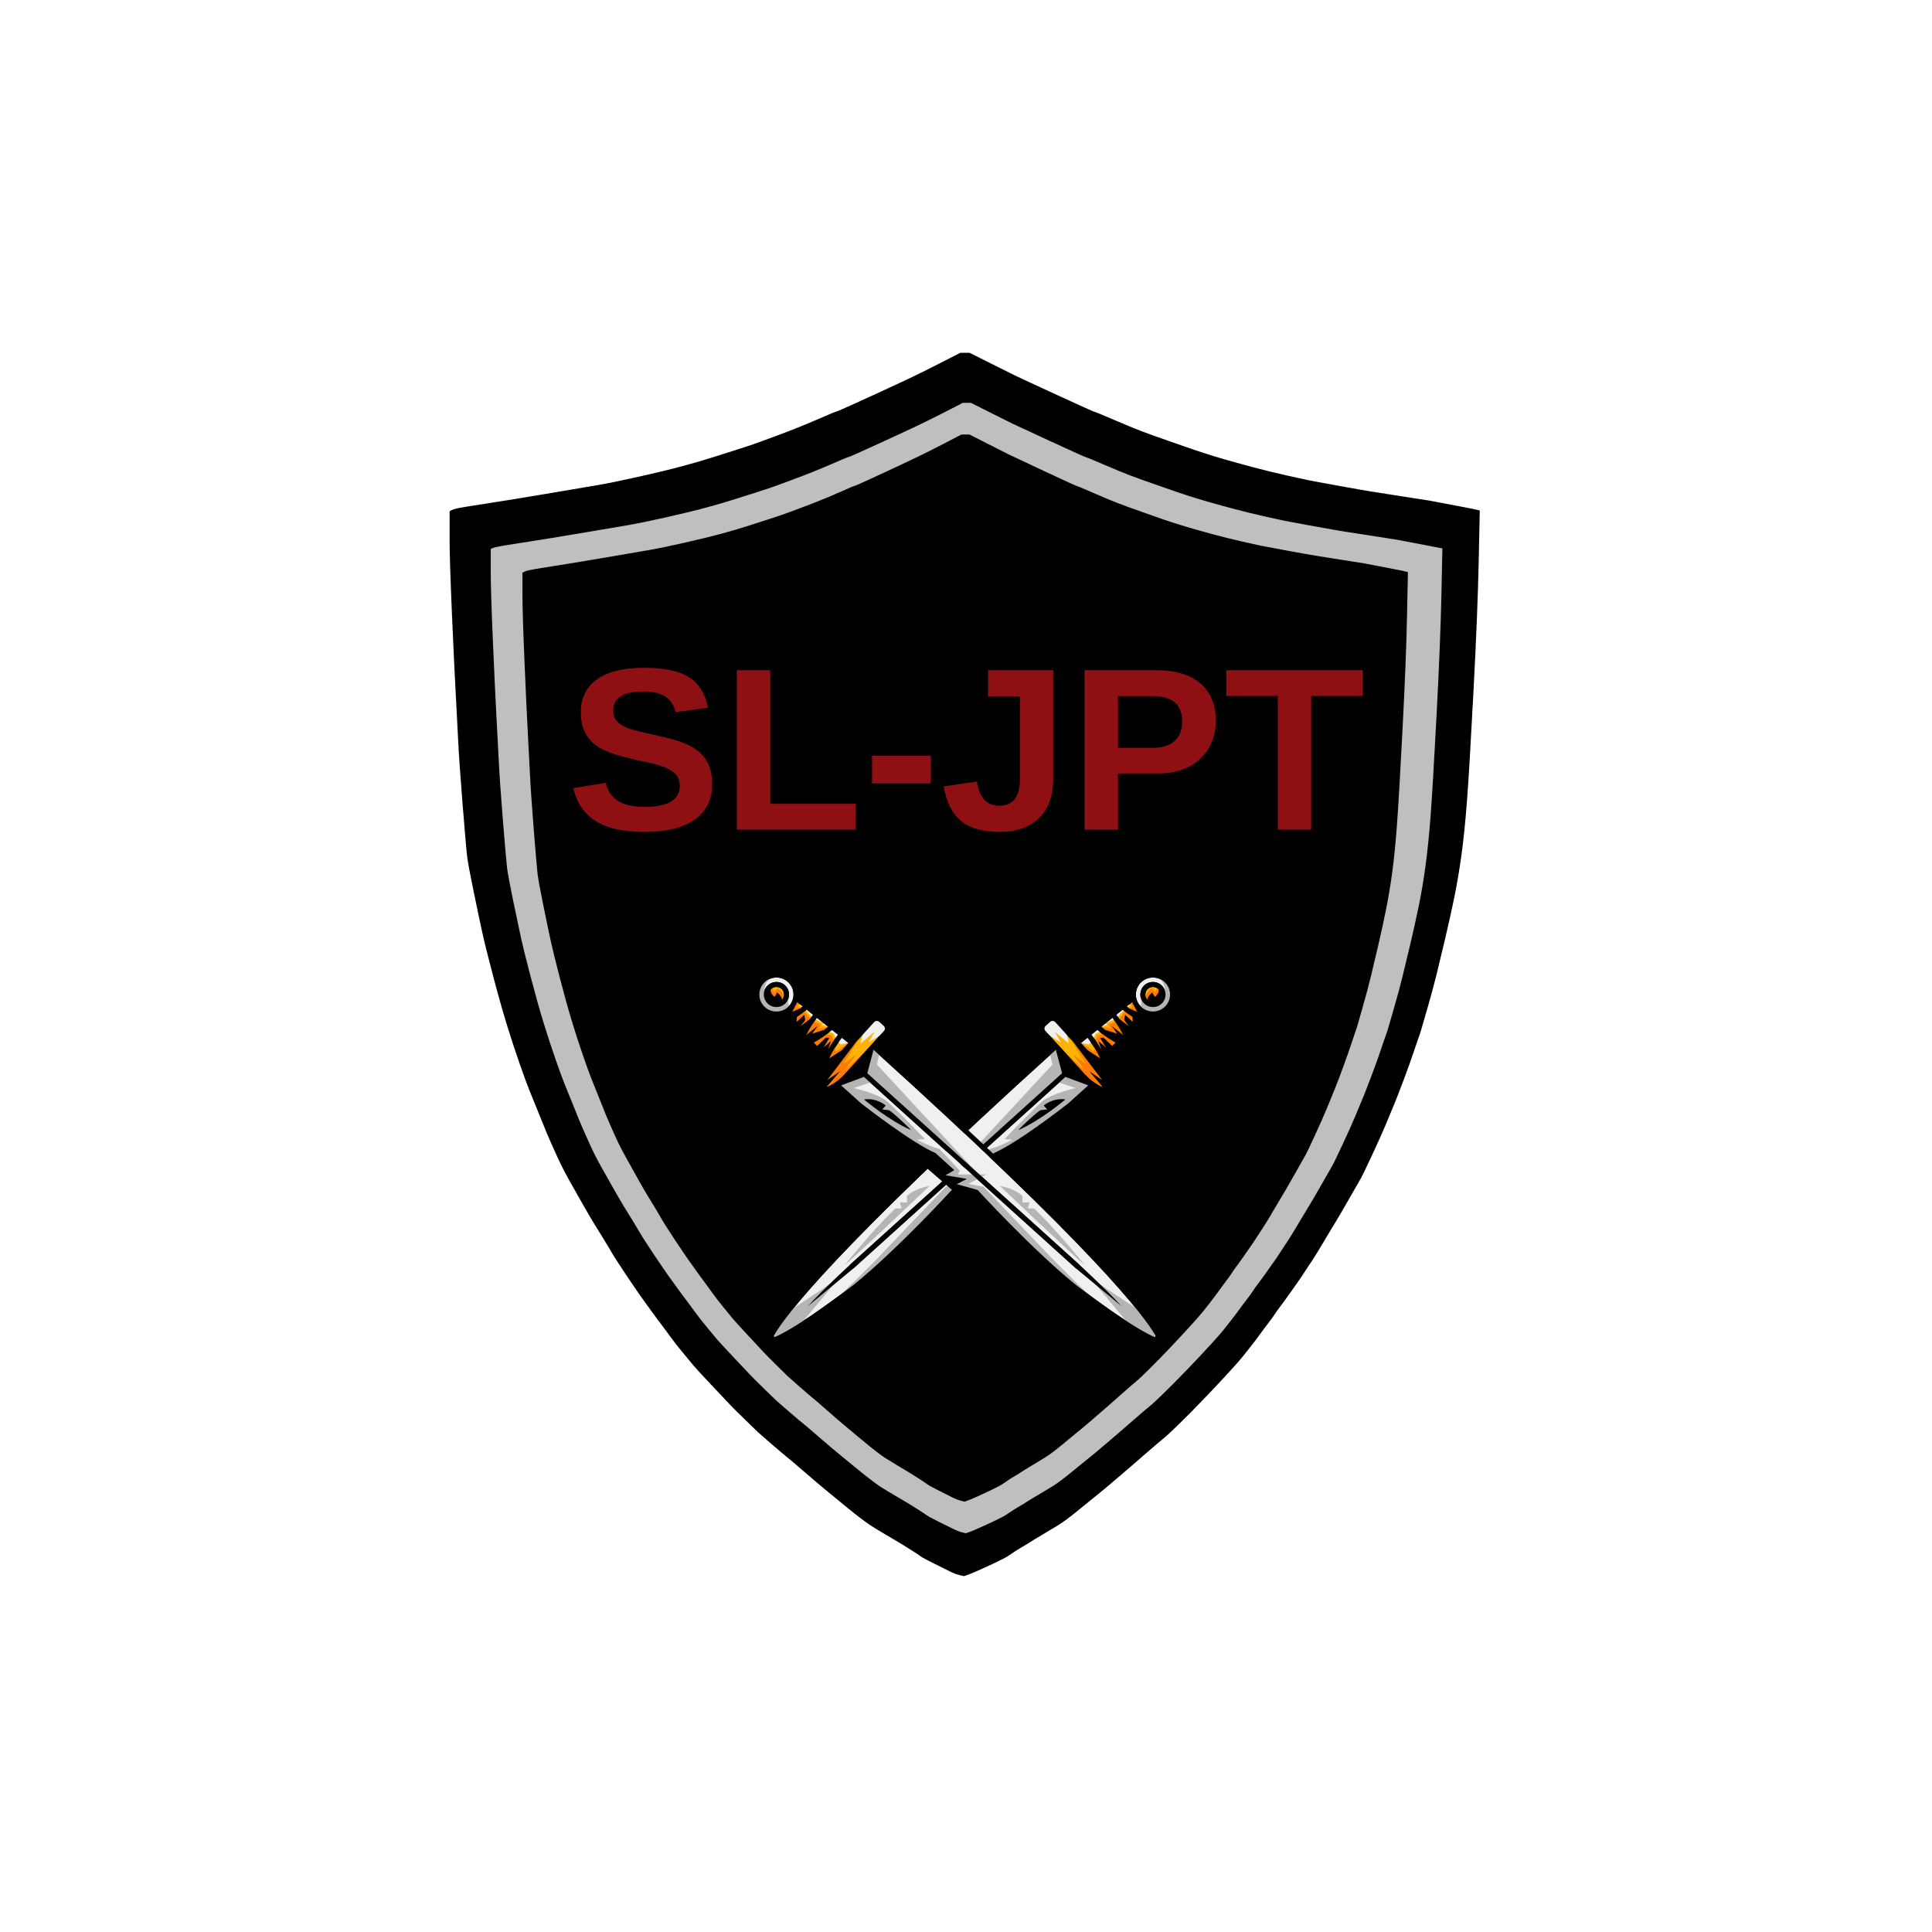 <svg xmlns="http://www.w3.org/2000/svg" xmlns:xlink="http://www.w3.org/1999/xlink" width="500" zoomAndPan="magnify" viewBox="0 0 375 375" height="500" preserveAspectRatio="xMidYMid meet" version="1.2"><defs><clipPath id="9307fdb36d"><path d="M 87.27 68.445 L 287.52 68.445 L 287.52 306.195 L 87.27 306.195 Z M 87.27 68.445 "/></clipPath><clipPath id="61294f3b12"><path d="M 145.141 187.5 L 229.891 187.5 L 229.891 261.75 L 145.141 261.75 Z M 145.141 187.5 "/></clipPath></defs><g id="c18800036e"><rect x="0" width="375" y="0" height="375" style="fill:#ffffff;fill-opacity:1;stroke:none;"/><rect x="0" width="375" y="0" height="375" style="fill:#ffffff;fill-opacity:1;stroke:none;"/><path style="fill-rule:evenodd;fill:#ffff00;fill-opacity:1;stroke-width:2;stroke-linecap:butt;stroke-linejoin:miter;stroke:#000000;stroke-opacity:1;stroke-miterlimit:4;" d="M 790.942 118.81 L 796.511 118.81 L 820.534 130.895 C 836.568 138.942 847.14 144.218 852.279 146.721 C 857.444 149.224 874.957 157.325 904.845 171.079 C 934.733 184.832 950.175 191.776 951.17 191.911 C 952.165 192.046 960.102 195.302 974.978 201.708 C 989.855 208.087 1001.288 212.797 1009.305 215.865 C 1017.322 218.907 1028.89 223.078 1044.062 228.354 C 1059.208 233.629 1068.785 236.967 1072.794 238.339 C 1076.802 239.739 1081.806 241.408 1087.805 243.345 C 1093.831 245.283 1101.552 247.652 1110.994 250.424 C 1120.437 253.196 1132.435 256.534 1147.016 260.436 C 1161.597 264.312 1175.774 267.784 1189.494 270.852 C 1203.214 273.894 1212.092 275.832 1216.1 276.666 C 1220.109 277.5 1232.833 279.869 1254.274 283.745 C 1275.715 287.647 1289.166 289.989 1294.6 290.823 C 1300.034 291.658 1313.324 293.757 1334.496 297.068 C 1355.667 300.405 1366.401 302.074 1366.67 302.074 C 1366.966 302.074 1377.27 304.012 1397.554 307.914 C 1417.865 311.79 1428.087 313.809 1428.249 313.943 L 1428.464 314.159 L 1427.173 376.224 C 1426.312 417.593 1424.16 471.046 1420.743 536.583 C 1417.3 602.121 1414.583 647.931 1412.592 674.038 C 1410.574 700.145 1408.288 722.485 1405.705 741.083 C 1403.149 759.708 1400.136 777.337 1396.72 793.998 C 1393.276 810.658 1389.564 827.453 1385.555 844.383 C 1381.547 861.312 1377.969 876.169 1374.822 888.954 C 1371.674 901.738 1367.962 915.465 1363.684 930.187 C 1359.38 944.91 1356.797 953.792 1355.963 956.833 C 1355.102 959.901 1353.811 963.777 1352.089 968.514 C 1350.368 973.224 1348.377 979.065 1346.09 986.009 C 1343.804 992.953 1340.226 1002.938 1335.356 1015.992 C 1330.487 1029.046 1326.506 1039.462 1323.358 1047.24 C 1320.211 1054.992 1316.337 1064.304 1311.763 1075.124 C 1307.19 1085.971 1301.325 1099.025 1294.17 1114.285 C 1287.014 1129.573 1282.736 1138.455 1281.31 1140.958 C 1279.885 1143.434 1274.666 1152.532 1265.654 1168.223 C 1256.641 1183.914 1251.207 1193.227 1249.351 1196.134 C 1247.495 1199.041 1243.056 1206.415 1236.035 1218.204 C 1229.04 1230.02 1224.467 1237.502 1222.315 1240.705 C 1220.162 1243.908 1216.88 1248.887 1212.442 1255.696 C 1208.003 1262.506 1204.452 1267.781 1201.735 1271.522 C 1199.017 1275.264 1195.87 1279.705 1192.292 1284.845 C 1188.714 1289.986 1185.271 1294.723 1181.989 1299.029 C 1178.707 1303.309 1176.124 1306.942 1174.268 1309.849 C 1172.411 1312.756 1169.694 1316.524 1166.116 1321.1 C 1162.538 1325.675 1159.122 1330.251 1155.813 1334.826 C 1152.531 1339.429 1148.953 1344.139 1145.106 1349.01 C 1141.232 1353.855 1137.95 1358.027 1135.233 1361.499 C 1132.516 1364.971 1126.732 1371.565 1117.854 1381.281 C 1108.977 1390.998 1098.539 1402.114 1086.541 1414.602 C 1074.515 1427.091 1063.943 1437.776 1054.796 1446.685 C 1045.623 1455.567 1039.543 1461.192 1036.557 1463.533 C 1033.544 1465.902 1026.549 1471.877 1015.519 1481.459 C 1004.517 1491.041 997.791 1496.854 995.37 1498.954 C 992.949 1501.026 986.923 1506.167 977.346 1514.349 C 967.769 1522.558 961.473 1527.833 958.46 1530.175 C 955.474 1532.543 952.031 1535.316 948.184 1538.518 C 944.31 1541.721 938.957 1546.082 932.097 1551.626 C 925.21 1557.197 919.991 1561.288 916.44 1563.926 C 912.862 1566.564 909.418 1568.932 906.136 1571.005 C 902.854 1573.077 896.828 1576.711 888.112 1581.825 C 879.396 1586.965 873.666 1590.437 870.949 1592.241 C 868.231 1594.044 865.165 1595.928 861.721 1597.866 C 858.305 1599.804 854.727 1602.038 851.014 1604.541 C 847.275 1607.044 844.558 1608.847 842.863 1609.951 C 841.141 1611.054 837.429 1612.992 831.699 1615.791 C 825.969 1618.563 819.109 1621.739 811.092 1625.373 C 803.102 1628.98 797.506 1631.321 794.386 1632.452 L 789.651 1634.12 L 784.513 1632.855 C 781.069 1632.021 777.357 1630.648 773.348 1628.683 C 769.34 1626.746 762.615 1623.408 753.199 1618.698 C 743.756 1613.988 738.322 1611.054 736.896 1609.951 C 735.444 1608.847 731.812 1606.398 725.947 1602.657 C 720.083 1598.916 715.644 1596.143 712.658 1594.34 C 709.645 1592.537 703.78 1589.065 695.064 1583.924 C 686.321 1578.783 680.322 1575.177 677.039 1573.077 C 673.757 1571.005 670.314 1568.636 666.736 1565.999 C 663.158 1563.361 659.096 1560.239 654.523 1556.632 C 649.949 1553.026 643.869 1548.1 636.283 1541.856 C 628.697 1535.612 622.133 1530.175 616.537 1525.599 C 610.968 1521.024 602.817 1514.08 592.083 1504.767 C 581.376 1495.482 574.516 1489.641 571.503 1487.272 C 568.49 1484.931 561.926 1479.359 551.757 1470.612 C 541.615 1461.892 535.966 1456.939 534.809 1455.836 C 533.679 1454.732 528.595 1449.807 519.583 1441.06 C 510.57 1432.312 504.275 1426.068 500.724 1422.3 C 497.146 1418.559 489.264 1410.242 477.104 1397.323 C 464.972 1384.404 457.681 1376.491 455.233 1373.584 C 452.812 1370.65 449.234 1366.344 444.499 1360.665 C 439.791 1354.959 436.079 1350.383 433.362 1346.911 C 430.645 1343.439 427.928 1339.832 425.211 1336.091 C 422.494 1332.35 419.642 1328.447 416.629 1324.437 C 413.616 1320.4 410.899 1316.793 408.478 1313.59 C 406.056 1310.414 403.958 1307.561 402.263 1305.058 C 400.542 1302.555 398.174 1299.299 395.188 1295.261 C 392.175 1291.251 389.592 1287.644 387.467 1284.442 C 385.315 1281.239 382.437 1277.094 378.886 1271.953 C 375.308 1266.812 372.59 1262.775 370.734 1259.868 C 368.851 1256.961 365.865 1252.359 361.722 1246.115 C 357.579 1239.87 354.862 1235.564 353.571 1233.196 C 352.28 1230.854 348.702 1224.879 342.837 1215.297 C 336.972 1205.715 333.125 1199.471 331.242 1196.564 C 329.386 1193.631 324.759 1185.664 317.307 1172.61 C 309.882 1159.556 304.286 1149.705 300.574 1143.031 C 296.862 1136.356 293.58 1130.111 290.701 1124.298 C 287.849 1118.457 283.841 1109.71 278.703 1098.056 C 273.564 1086.375 270.982 1080.426 270.982 1080.13 C 270.982 1079.861 268.399 1073.482 263.261 1060.967 C 258.096 1048.478 254.114 1038.628 251.236 1031.414 C 248.384 1024.174 244.376 1013.22 239.238 998.497 C 234.072 983.775 228.934 968.084 223.796 951.423 C 218.631 934.763 212.928 914.496 206.633 890.622 C 200.337 866.749 195.899 848.958 193.316 837.304 C 190.76 825.65 187.182 808.693 182.609 786.489 C 178.036 764.284 175.319 749.696 174.458 742.752 C 173.597 735.808 171.741 714.572 168.862 679.017 C 166.011 643.49 164.154 616.682 163.294 598.649 C 162.433 580.589 161.437 561.426 160.28 541.159 C 159.151 520.892 157.563 487.706 155.573 441.601 C 153.582 395.522 152.56 362.901 152.56 343.738 L 152.56 314.993 L 155.357 313.54 C 157.214 312.571 162.298 311.386 170.584 309.987 C 178.87 308.614 190.33 306.811 204.911 304.577 C 219.492 302.343 241.659 298.736 271.412 293.757 C 301.139 288.751 322.472 285.144 335.331 282.91 C 348.19 280.703 365.219 277.231 386.391 272.494 C 407.536 267.784 425.856 263.343 441.298 259.171 C 456.74 255 470.029 251.124 481.194 247.517 C 492.358 243.911 501.074 241.138 507.369 239.174 C 513.664 237.236 519.663 235.298 525.393 233.36 C 531.097 231.395 542.557 227.25 559.693 220.845 C 576.857 214.466 592.944 208.006 607.955 201.493 C 622.994 194.952 630.983 191.642 632.006 191.48 C 633.001 191.346 640.211 188.224 653.662 182.114 C 667.113 176.004 679.245 170.46 690.114 165.454 C 700.982 160.447 711.716 155.468 722.289 150.462 C 732.888 145.456 746.043 138.942 761.781 130.895 L 785.374 118.81 Z M 790.942 118.81 " transform="matrix(0.145,0,0,0.145,72.895,59.835)"/><path style="fill-rule:evenodd;fill:#ffff00;fill-opacity:1;stroke-width:2;stroke-linecap:butt;stroke-linejoin:miter;stroke:#000000;stroke-opacity:1;stroke-miterlimit:4;" d="M 769.34 132.967 L 774.909 132.967 L 798.932 145.052 C 814.966 153.1 825.538 158.375 830.676 160.878 C 835.842 163.354 853.355 171.483 883.243 185.236 C 913.131 198.99 928.572 205.934 929.568 206.068 C 930.59 206.203 938.526 209.459 953.376 215.838 C 968.253 222.244 979.713 226.954 987.703 230.022 C 995.72 233.064 1007.287 237.236 1022.46 242.511 C 1037.606 247.786 1047.21 251.124 1051.191 252.496 C 1055.2 253.896 1060.204 255.565 1066.23 257.503 C 1072.229 259.441 1079.95 261.809 1089.392 264.581 C 1098.835 267.353 1110.833 270.691 1125.414 274.567 C 1140.022 278.469 1154.172 281.941 1167.892 284.983 C 1181.612 288.051 1190.49 289.989 1194.498 290.823 C 1198.506 291.658 1211.231 294.026 1232.672 297.902 C 1254.139 301.778 1267.564 304.146 1272.998 304.981 C 1278.432 305.815 1291.748 307.887 1312.893 311.225 C 1334.065 314.562 1344.799 316.231 1345.068 316.231 C 1345.364 316.231 1355.667 318.169 1375.978 322.072 C 1396.262 325.947 1406.485 327.966 1406.646 328.1 L 1406.862 328.316 L 1405.57 390.382 C 1404.71 431.75 1402.557 485.203 1399.141 550.741 C 1395.697 616.252 1392.98 662.088 1390.99 688.168 C 1388.972 714.276 1386.685 736.642 1384.13 755.24 C 1381.547 773.839 1378.534 791.468 1375.117 808.128 C 1371.674 824.788 1367.962 841.61 1363.953 858.54 C 1359.945 875.469 1356.367 890.326 1353.219 903.111 C 1350.072 915.869 1346.359 929.622 1342.082 944.345 C 1337.778 959.067 1335.222 967.949 1334.361 970.99 C 1333.5 974.059 1332.209 977.934 1330.487 982.645 C 1328.765 987.382 1326.775 993.222 1324.488 1000.139 C 1322.201 1007.083 1318.623 1017.096 1313.754 1030.149 C 1308.885 1043.203 1304.903 1053.592 1301.756 1061.371 C 1298.608 1069.149 1294.734 1078.462 1290.161 1089.281 C 1285.588 1100.128 1279.723 1113.155 1272.567 1128.443 C 1265.411 1143.703 1261.134 1152.585 1259.708 1155.088 C 1258.282 1157.592 1253.063 1166.689 1244.051 1182.38 C 1235.039 1198.072 1229.605 1207.357 1227.749 1210.291 C 1225.892 1213.198 1221.454 1220.572 1214.432 1232.361 C 1207.438 1244.15 1202.864 1251.659 1200.712 1254.862 C 1198.56 1258.038 1195.278 1263.044 1190.839 1269.854 C 1186.427 1276.663 1182.849 1281.938 1180.132 1285.68 C 1177.415 1289.421 1174.268 1293.862 1170.69 1299.003 C 1167.112 1304.143 1163.668 1308.853 1160.386 1313.16 C 1157.104 1317.466 1154.522 1321.073 1152.665 1324.007 C 1150.809 1326.913 1148.092 1330.655 1144.514 1335.23 C 1140.936 1339.832 1137.52 1344.408 1134.211 1348.984 C 1130.929 1353.559 1127.351 1358.296 1123.504 1363.141 C 1119.63 1368.012 1116.348 1372.184 1113.631 1375.656 C 1110.914 1379.128 1105.13 1385.722 1096.252 1395.439 C 1087.374 1405.155 1076.937 1416.244 1064.938 1428.759 C 1052.913 1441.248 1042.341 1451.933 1033.194 1460.815 C 1024.02 1469.724 1017.968 1475.322 1014.955 1477.691 C 1011.942 1480.059 1004.947 1486.034 993.917 1495.616 C 982.914 1505.171 976.189 1511.011 973.768 1513.111 C 971.347 1515.183 965.32 1520.324 955.743 1528.506 C 946.166 1536.688 939.871 1541.964 936.858 1544.332 C 933.872 1546.701 930.429 1549.473 926.582 1552.676 C 922.708 1555.852 917.354 1560.239 910.494 1565.783 C 903.634 1571.328 898.415 1575.446 894.837 1578.083 C 891.259 1580.721 887.816 1583.063 884.534 1585.162 C 881.252 1587.234 875.226 1590.841 866.51 1595.982 C 857.793 1601.123 852.063 1604.595 849.346 1606.398 C 846.629 1608.201 843.562 1610.085 840.119 1612.023 C 836.702 1613.961 833.124 1616.195 829.412 1618.698 C 825.673 1621.174 822.956 1622.977 821.261 1624.108 C 819.539 1625.211 815.827 1627.149 810.096 1629.922 C 804.366 1632.721 797.506 1635.897 789.516 1639.503 C 781.5 1643.11 775.931 1645.478 772.783 1646.582 L 768.049 1648.251 L 762.91 1647.013 C 759.467 1646.178 755.755 1644.779 751.746 1642.841 C 747.738 1640.903 741.039 1637.565 731.597 1632.855 C 722.154 1628.118 716.72 1625.211 715.294 1624.108 C 713.868 1622.977 710.21 1620.555 704.345 1616.814 C 698.48 1613.073 694.042 1610.274 691.055 1608.47 C 688.042 1606.667 682.178 1603.195 673.462 1598.081 C 664.745 1592.94 658.719 1589.334 655.437 1587.234 C 652.155 1585.162 648.712 1582.794 645.134 1580.156 C 641.556 1577.518 637.494 1574.396 632.92 1570.789 C 628.347 1567.183 622.267 1562.257 614.681 1555.986 C 607.094 1549.742 600.53 1544.332 594.935 1539.757 C 589.366 1535.181 581.215 1528.237 570.481 1518.924 C 559.774 1509.639 552.914 1503.798 549.901 1501.43 C 546.888 1499.088 540.324 1493.517 530.155 1484.769 C 520.013 1476.022 514.364 1471.097 513.234 1469.993 C 512.077 1468.89 506.992 1463.937 497.98 1455.19 C 488.968 1446.443 482.7 1440.198 479.122 1436.457 C 475.544 1432.716 467.662 1424.372 455.529 1411.48 C 443.369 1398.561 436.079 1390.648 433.631 1387.714 C 431.21 1384.807 427.632 1380.501 422.924 1374.822 C 418.189 1369.116 414.477 1364.54 411.76 1361.068 C 409.043 1357.596 406.325 1353.99 403.608 1350.249 C 400.891 1346.48 398.04 1342.605 395.027 1338.567 C 392.014 1334.557 389.297 1330.951 386.875 1327.748 C 384.454 1324.545 382.383 1321.719 380.661 1319.216 C 378.939 1316.713 376.572 1313.456 373.586 1309.419 C 370.573 1305.381 367.99 1301.775 365.865 1298.599 C 363.713 1295.396 360.861 1291.224 357.283 1286.083 C 353.705 1280.97 350.988 1276.932 349.132 1274.026 C 347.276 1271.092 344.263 1266.516 340.12 1260.272 C 335.977 1254.028 333.26 1249.721 331.969 1247.353 C 330.677 1245.011 327.099 1239.036 321.235 1229.454 C 315.37 1219.873 311.523 1213.628 309.667 1210.695 C 307.784 1207.788 303.157 1199.794 295.705 1186.767 C 288.28 1173.714 282.684 1163.836 278.972 1157.188 C 275.259 1150.513 271.977 1144.269 269.099 1138.428 C 266.247 1132.614 262.239 1123.867 257.101 1112.186 C 251.962 1100.532 249.38 1094.557 249.38 1094.288 C 249.38 1094.018 246.797 1087.613 241.659 1075.124 C 236.494 1062.636 232.512 1052.785 229.634 1045.545 C 226.782 1038.332 222.774 1027.377 217.635 1012.655 C 212.47 997.932 207.332 982.241 202.194 965.58 C 197.029 948.92 191.325 928.653 185.03 904.78 C 178.735 880.879 174.296 863.115 171.714 851.461 C 169.158 839.78 165.58 822.851 161.007 800.646 C 156.434 778.414 153.716 763.853 152.856 756.909 C 151.995 749.965 150.138 728.729 147.26 693.175 C 144.408 657.647 142.552 630.84 141.691 612.78 C 140.83 594.747 139.835 575.583 138.705 555.316 C 137.548 535.049 135.988 501.863 133.97 455.758 C 131.98 409.68 130.957 377.032 130.957 357.868 L 130.957 329.15 L 133.755 327.67 C 135.611 326.701 140.696 325.544 148.982 324.144 C 157.294 322.744 168.728 320.941 183.309 318.734 C 197.889 316.5 220.057 312.894 249.81 307.887 C 279.564 302.908 300.87 299.302 313.729 297.068 C 326.588 294.834 343.617 291.389 364.789 286.651 C 385.934 281.941 404.254 277.5 419.696 273.329 C 435.137 269.157 448.427 265.281 459.591 261.674 C 470.756 258.041 479.472 255.269 485.767 253.331 C 492.062 251.393 498.061 249.455 503.791 247.49 C 509.494 245.552 520.955 241.381 538.091 235.002 C 555.254 228.623 571.342 222.163 586.38 215.65 C 601.391 209.11 609.381 205.772 610.403 205.638 C 611.399 205.503 618.609 202.381 632.059 196.271 C 645.51 190.161 657.643 184.617 668.512 179.611 C 679.38 174.605 690.114 169.625 700.713 164.619 C 711.286 159.613 724.441 153.1 740.178 145.025 L 763.771 132.967 Z M 769.34 132.967 " transform="matrix(0.145,0,0,0.145,72.895,59.835)"/><g clip-rule="nonzero" clip-path="url(#9307fdb36d)"><path style="fill-rule:evenodd;fill:#000000;fill-opacity:1;stroke-width:2;stroke-linecap:butt;stroke-linejoin:miter;stroke:#000000;stroke-opacity:1;stroke-miterlimit:4;" d="M 789.032 60.62 L 795.031 60.62 L 820.965 73.647 C 838.263 82.34 849.669 88.046 855.238 90.738 C 860.78 93.429 879.692 102.204 911.947 117.034 C 944.202 131.864 960.882 139.373 961.958 139.508 C 963.034 139.669 971.616 143.195 987.649 150.085 C 1003.71 156.975 1016.057 162.062 1024.693 165.373 C 1033.355 168.656 1045.838 173.151 1062.221 178.857 C 1078.578 184.536 1088.908 188.143 1093.239 189.65 C 1097.543 191.13 1102.951 192.934 1109.434 195.033 C 1115.917 197.132 1124.257 199.689 1134.453 202.677 C 1144.622 205.664 1157.589 209.271 1173.353 213.47 C 1189.091 217.669 1204.371 221.41 1219.194 224.72 C 1233.99 228.004 1243.567 230.103 1247.898 230.991 C 1252.203 231.907 1265.949 234.463 1289.112 238.635 C 1312.248 242.834 1326.748 245.391 1332.612 246.279 C 1338.504 247.194 1352.843 249.428 1375.682 253.035 C 1398.522 256.641 1410.117 258.418 1410.413 258.418 C 1410.736 258.418 1421.846 260.517 1443.744 264.716 C 1465.669 268.915 1476.699 271.095 1476.86 271.229 L 1477.103 271.471 L 1475.704 338.463 C 1474.789 383.115 1472.475 440.82 1468.763 511.553 C 1465.051 582.285 1462.118 631.728 1459.966 659.908 C 1457.787 688.088 1455.339 712.203 1452.541 732.282 C 1449.77 752.36 1446.542 771.389 1442.83 789.395 C 1439.117 807.375 1435.109 825.488 1430.778 843.79 C 1426.473 862.066 1422.599 878.107 1419.21 891.887 C 1415.82 905.668 1411.812 920.525 1407.185 936.405 C 1402.557 952.284 1399.76 961.866 1398.845 965.177 C 1397.903 968.46 1396.531 972.659 1394.675 977.773 C 1392.819 982.86 1390.667 989.158 1388.192 996.64 C 1385.717 1004.15 1381.87 1014.916 1376.624 1029.019 C 1371.378 1043.095 1367.047 1054.346 1363.657 1062.743 C 1360.241 1071.114 1356.098 1081.153 1351.148 1092.861 C 1346.198 1104.542 1339.876 1118.619 1332.155 1135.118 C 1324.434 1151.59 1319.807 1161.198 1318.274 1163.89 C 1316.74 1166.581 1311.091 1176.405 1301.379 1193.335 C 1291.641 1210.264 1285.776 1220.303 1283.785 1223.452 C 1281.768 1226.601 1276.979 1234.541 1269.42 1247.299 C 1261.86 1260.03 1256.91 1268.104 1254.597 1271.576 C 1252.283 1275.021 1248.732 1280.404 1243.944 1287.752 C 1239.182 1295.1 1235.308 1300.779 1232.376 1304.843 C 1229.444 1308.88 1226.054 1313.671 1222.18 1319.216 C 1218.333 1324.76 1214.621 1329.847 1211.07 1334.503 C 1207.518 1339.16 1204.748 1343.035 1202.73 1346.184 C 1200.739 1349.333 1197.807 1353.398 1193.933 1358.323 C 1190.086 1363.275 1186.374 1368.228 1182.823 1373.18 C 1179.271 1378.106 1175.424 1383.219 1171.255 1388.468 C 1167.085 1393.689 1163.534 1398.184 1160.602 1401.952 C 1157.669 1405.693 1151.428 1412.799 1141.851 1423.296 C 1132.274 1433.792 1121.029 1445.77 1108.062 1459.254 C 1095.095 1472.765 1083.662 1484.285 1073.789 1493.894 C 1063.916 1503.475 1057.352 1509.558 1054.097 1512.088 C 1050.869 1514.645 1043.309 1521.078 1031.418 1531.413 C 1019.528 1541.775 1012.291 1548.046 1009.655 1550.307 C 1007.045 1552.541 1000.562 1558.113 990.205 1566.941 C 979.874 1575.796 973.068 1581.475 969.84 1584.032 C 966.585 1586.562 962.899 1589.576 958.73 1593.021 C 954.56 1596.466 948.776 1601.176 941.351 1607.178 C 933.953 1613.18 928.303 1617.595 924.456 1620.447 C 920.609 1623.3 916.897 1625.83 913.346 1628.091 C 909.795 1630.325 903.312 1634.228 893.896 1639.772 C 884.48 1645.317 878.32 1649.058 875.387 1651.023 C 872.428 1652.961 869.119 1654.979 865.407 1657.079 C 861.721 1659.178 857.847 1661.574 853.839 1664.265 C 849.831 1666.983 846.898 1668.921 845.042 1670.132 C 843.186 1671.317 839.177 1673.416 833.017 1676.404 C 826.829 1679.418 819.431 1682.863 810.769 1686.766 C 802.133 1690.642 796.107 1693.199 792.718 1694.41 L 787.633 1696.186 L 782.065 1694.84 C 778.379 1693.952 774.344 1692.445 770.039 1690.346 C 765.708 1688.246 758.445 1684.667 748.276 1679.553 C 738.08 1674.466 732.215 1671.317 730.682 1670.132 C 729.122 1668.921 725.194 1666.311 718.872 1662.246 C 712.55 1658.209 707.761 1655.222 704.506 1653.257 C 701.278 1651.319 694.956 1647.578 685.54 1642.033 C 676.125 1636.489 669.641 1632.586 666.09 1630.325 C 662.539 1628.091 658.827 1625.534 654.98 1622.681 C 651.106 1619.855 646.721 1616.464 641.771 1612.561 C 636.821 1608.686 630.284 1603.357 622.106 1596.601 C 613.901 1589.872 606.825 1584.032 600.799 1579.079 C 594.773 1574.127 585.976 1566.645 574.409 1556.605 C 562.814 1546.566 555.416 1540.268 552.161 1537.711 C 548.933 1535.181 541.83 1529.179 530.881 1519.732 C 519.905 1510.285 513.826 1504.982 512.588 1503.771 C 511.351 1502.587 505.863 1497.258 496.151 1487.811 C 486.412 1478.364 479.633 1471.635 475.759 1467.571 C 471.912 1463.533 463.411 1454.544 450.31 1440.602 C 437.182 1426.66 429.327 1418.128 426.69 1414.979 C 424.054 1411.83 420.207 1407.201 415.122 1401.037 C 410.011 1394.9 406.003 1389.948 403.07 1386.207 C 400.138 1382.466 397.206 1378.563 394.273 1374.526 C 391.341 1370.462 388.247 1366.29 385.019 1361.93 C 381.764 1357.596 378.832 1353.694 376.222 1350.249 C 373.586 1346.803 371.353 1343.735 369.497 1341.017 C 367.64 1338.325 365.112 1334.799 361.857 1330.466 C 358.628 1326.106 355.857 1322.23 353.517 1318.785 C 351.203 1315.313 348.137 1310.818 344.263 1305.274 C 340.416 1299.729 337.483 1295.396 335.466 1292.247 C 333.475 1289.098 330.22 1284.146 325.754 1277.417 C 321.262 1270.661 318.329 1266.032 316.957 1263.475 C 315.558 1260.918 311.711 1254.485 305.363 1244.15 C 299.041 1233.788 294.871 1227.059 292.88 1223.91 C 290.862 1220.761 285.859 1212.148 277.815 1198.072 C 269.798 1183.968 263.772 1173.337 259.764 1166.15 C 255.755 1158.937 252.204 1152.209 249.111 1145.91 C 246.017 1139.612 241.713 1130.165 236.144 1117.596 C 230.602 1105 227.804 1098.54 227.804 1098.244 C 227.804 1097.948 225.033 1091.058 219.492 1077.573 C 213.923 1064.089 209.592 1053.431 206.525 1045.652 C 203.431 1037.847 199.1 1026.004 193.558 1010.125 C 187.989 994.245 182.448 977.315 176.879 959.336 C 171.337 941.357 165.15 919.475 158.37 893.691 C 151.564 867.906 146.776 848.743 144.005 836.147 C 141.234 823.55 137.36 805.275 132.437 781.294 C 127.487 757.313 124.555 741.568 123.64 734.085 C 122.699 726.603 120.708 703.671 117.614 665.291 C 114.52 626.937 112.53 598.003 111.588 578.517 C 110.673 559.057 109.597 538.36 108.36 516.478 C 107.122 494.596 105.427 458.799 103.248 409.034 C 101.096 359.295 100.02 324.063 100.02 303.393 L 100.02 272.36 L 103.033 270.799 C 105.024 269.749 110.512 268.457 119.47 266.977 C 128.429 265.469 140.777 263.532 156.514 261.136 C 172.252 258.741 196.168 254.838 228.289 249.428 C 260.383 244.045 283.384 240.143 297.265 237.747 C 311.173 235.352 329.52 231.61 352.36 226.497 C 375.227 221.41 394.973 216.619 411.652 212.124 C 428.304 207.629 442.67 203.431 454.695 199.528 C 466.747 195.625 476.163 192.638 482.942 190.538 C 489.748 188.439 496.232 186.34 502.392 184.24 C 508.58 182.141 520.928 177.646 539.436 170.756 C 557.972 163.866 575.323 156.895 591.545 149.843 C 607.74 142.818 616.376 139.212 617.452 139.05 C 618.555 138.915 626.329 135.551 640.856 128.957 C 655.357 122.363 668.485 116.361 680.214 110.951 C 691.943 105.568 703.511 100.185 714.944 94.775 C 726.351 89.392 740.555 82.34 757.53 73.647 L 783.006 60.62 Z M 789.032 60.62 " transform="matrix(0.145,0,0,0.145,72.895,59.835)"/></g><path style="fill-rule:evenodd;fill:#bfbfbf;fill-opacity:1;stroke-width:2;stroke-linecap:butt;stroke-linejoin:miter;stroke:#000000;stroke-opacity:1;stroke-miterlimit:4;" d="M 791.561 125.566 L 797.13 125.566 L 821.153 137.65 C 837.187 145.698 847.759 150.973 852.897 153.476 C 858.063 155.98 875.576 164.081 905.464 177.834 C 935.352 191.588 950.793 198.532 951.789 198.667 C 952.811 198.801 960.747 202.058 975.597 208.437 C 990.474 214.842 1001.907 219.553 1009.924 222.621 C 1017.941 225.662 1029.508 229.834 1044.681 235.109 C 1059.827 240.385 1069.431 243.722 1073.412 245.095 C 1077.421 246.494 1082.425 248.163 1088.451 250.101 C 1094.45 252.039 1102.171 254.407 1111.613 257.18 C 1121.056 259.952 1133.054 263.289 1147.635 267.165 C 1162.243 271.068 1176.393 274.54 1190.113 277.581 C 1203.833 280.649 1212.711 282.587 1216.719 283.422 C 1220.727 284.256 1233.452 286.625 1254.893 290.5 C 1276.334 294.403 1289.785 296.745 1295.219 297.579 C 1300.653 298.413 1313.969 300.486 1335.114 303.823 C 1356.286 307.161 1367.02 308.829 1367.289 308.829 C 1367.585 308.829 1377.888 310.767 1398.199 314.67 C 1418.483 318.546 1428.706 320.564 1428.867 320.699 L 1429.083 320.914 L 1427.791 382.98 C 1426.931 424.348 1424.778 477.801 1421.362 543.339 C 1417.918 608.85 1415.201 654.686 1413.211 680.794 C 1411.193 706.874 1408.906 729.241 1406.324 747.839 C 1403.768 766.437 1400.755 784.066 1397.338 800.727 C 1393.895 817.387 1390.183 834.209 1386.174 851.138 C 1382.166 868.068 1378.588 882.925 1375.44 895.709 C 1372.293 908.467 1368.58 922.221 1364.303 936.943 C 1359.999 951.665 1357.443 960.547 1356.582 963.589 C 1355.721 966.657 1354.43 970.533 1352.708 975.27 C 1350.986 979.98 1348.996 985.82 1346.709 992.765 C 1344.422 999.682 1340.844 1009.694 1335.975 1022.748 C 1331.106 1035.802 1327.124 1046.191 1323.977 1053.969 C 1320.829 1061.747 1316.955 1071.06 1312.382 1081.88 C 1307.809 1092.727 1301.944 1105.753 1294.788 1121.041 C 1287.632 1136.302 1283.355 1145.211 1281.929 1147.687 C 1280.503 1150.19 1275.284 1159.287 1266.272 1174.979 C 1257.26 1190.67 1251.826 1199.983 1249.97 1202.889 C 1248.113 1205.796 1243.675 1213.171 1236.653 1224.96 C 1229.659 1236.775 1225.085 1244.258 1222.933 1247.46 C 1220.781 1250.636 1217.499 1255.643 1213.06 1262.452 C 1208.648 1269.262 1205.07 1274.537 1202.353 1278.278 C 1199.636 1282.019 1196.489 1286.46 1192.911 1291.601 C 1189.333 1296.742 1185.889 1301.452 1182.607 1305.758 C 1179.325 1310.065 1176.743 1313.671 1174.886 1316.605 C 1173.03 1319.512 1170.313 1323.253 1166.735 1327.855 C 1163.157 1332.431 1159.741 1337.006 1156.432 1341.582 C 1153.15 1346.158 1149.572 1350.895 1145.725 1355.739 C 1141.851 1360.611 1138.569 1364.783 1135.852 1368.255 C 1133.135 1371.727 1127.351 1378.321 1118.473 1388.037 C 1109.595 1397.753 1099.158 1408.869 1087.159 1421.358 C 1075.134 1433.846 1064.562 1444.532 1055.415 1453.413 C 1046.241 1462.322 1040.189 1467.921 1037.176 1470.289 C 1034.162 1472.658 1027.168 1478.633 1016.138 1488.214 C 1005.135 1497.796 998.41 1503.61 995.989 1505.709 C 993.567 1507.782 987.541 1512.922 977.964 1521.105 C 968.387 1529.314 962.092 1534.589 959.079 1536.93 C 956.093 1539.299 952.65 1542.071 948.803 1545.274 C 944.929 1548.45 939.575 1552.837 932.715 1558.382 C 925.855 1563.953 920.609 1568.044 917.058 1570.682 C 913.48 1573.319 910.037 1575.661 906.755 1577.76 C 903.473 1579.833 897.447 1583.439 888.731 1588.58 C 880.014 1593.721 874.284 1597.193 871.567 1598.996 C 868.85 1600.8 865.783 1602.684 862.34 1604.622 C 858.923 1606.559 855.345 1608.793 851.633 1611.296 C 847.894 1613.773 845.176 1615.603 843.482 1616.706 C 841.76 1617.81 838.047 1619.748 832.317 1622.52 C 826.587 1625.319 819.727 1628.495 811.737 1632.102 C 803.721 1635.708 798.152 1638.077 795.004 1639.18 L 790.27 1640.849 L 785.131 1639.611 C 781.688 1638.777 777.975 1637.377 773.967 1635.439 C 769.959 1633.501 763.233 1630.164 753.818 1625.454 C 744.375 1620.717 738.941 1617.81 737.515 1616.706 C 736.062 1615.603 732.431 1613.154 726.566 1609.412 C 720.701 1605.671 716.262 1602.899 713.276 1601.069 C 710.263 1599.265 704.399 1595.793 695.683 1590.68 C 686.966 1585.539 680.94 1581.932 677.658 1579.833 C 674.376 1577.76 670.933 1575.392 667.355 1572.754 C 663.777 1570.117 659.715 1566.994 655.141 1563.388 C 650.568 1559.781 644.488 1554.856 636.902 1548.612 C 629.315 1542.34 622.751 1536.93 617.156 1532.355 C 611.587 1527.779 603.436 1520.835 592.702 1511.523 C 581.995 1502.237 575.135 1496.397 572.122 1494.028 C 569.109 1491.686 562.545 1486.115 552.376 1477.368 C 542.234 1468.62 536.585 1463.695 535.428 1462.591 C 534.298 1461.488 529.213 1456.563 520.201 1447.815 C 511.189 1439.068 504.921 1432.797 501.343 1429.055 C 497.765 1425.314 489.883 1416.971 477.75 1404.078 C 465.59 1391.159 458.3 1383.246 455.852 1380.339 C 453.431 1377.406 449.853 1373.099 445.145 1367.42 C 440.41 1361.714 436.698 1357.139 433.981 1353.667 C 431.264 1350.195 428.546 1346.588 425.829 1342.847 C 423.112 1339.079 420.261 1335.203 417.248 1331.166 C 414.235 1327.156 411.518 1323.549 409.096 1320.346 C 406.675 1317.143 404.604 1314.317 402.882 1311.814 C 401.16 1309.311 398.793 1306.054 395.807 1302.017 C 392.794 1298.007 390.211 1294.373 388.086 1291.197 C 385.934 1287.994 383.055 1283.823 379.504 1278.682 C 375.926 1273.568 373.209 1269.531 371.353 1266.624 C 369.47 1263.69 366.484 1259.115 362.341 1252.87 C 358.198 1246.626 355.481 1242.32 354.19 1239.951 C 352.898 1237.61 349.32 1231.634 343.456 1222.053 C 337.591 1212.471 333.744 1206.227 331.861 1203.293 C 330.005 1200.386 325.378 1192.393 317.926 1179.366 C 310.501 1166.312 304.905 1156.434 301.193 1149.786 C 297.48 1143.111 294.198 1136.867 291.32 1131.027 C 288.468 1125.213 284.46 1116.466 279.321 1104.784 C 274.183 1093.13 271.601 1087.155 271.601 1086.886 C 271.601 1086.617 269.018 1080.211 263.88 1067.723 C 258.715 1055.234 254.733 1045.383 251.855 1038.143 C 249.003 1030.93 244.995 1019.976 239.856 1005.253 C 234.691 990.531 229.553 974.839 224.415 958.179 C 219.25 941.519 213.546 921.252 207.251 897.378 C 200.956 873.478 196.517 855.714 193.935 844.06 C 191.379 832.405 187.801 815.449 183.228 793.244 C 178.655 771.012 175.937 756.452 175.077 749.507 C 174.216 742.563 172.359 721.328 169.481 685.773 C 166.629 650.245 164.773 623.438 163.912 605.378 C 163.051 587.345 162.056 568.182 160.899 547.915 C 159.769 527.648 158.182 494.462 156.191 448.356 C 154.201 402.278 153.178 369.63 153.178 350.494 L 153.178 321.749 L 155.976 320.295 C 157.832 319.299 162.917 318.142 171.203 316.742 C 179.515 315.343 190.949 313.54 205.53 311.332 C 220.11 309.099 242.278 305.492 272.031 300.486 C 301.785 295.507 323.091 291.9 335.95 289.666 C 348.809 287.459 365.838 283.987 387.01 279.25 C 408.155 274.54 426.475 270.099 441.917 265.927 C 457.358 261.755 470.648 257.879 481.812 254.273 C 492.977 250.666 501.693 247.867 507.988 245.929 C 514.283 243.991 520.282 242.053 526.012 240.089 C 531.715 238.151 543.176 234.006 560.312 227.6 C 577.475 221.221 593.563 214.762 608.601 208.248 C 623.612 201.708 631.602 198.371 632.624 198.236 C 633.62 198.101 640.83 194.979 654.28 188.87 C 667.731 182.76 679.864 177.215 690.733 172.209 C 701.601 167.203 712.335 162.224 722.907 157.218 C 733.507 152.211 746.662 145.698 762.399 137.65 L 785.992 125.566 Z M 791.561 125.566 " transform="matrix(0.145,0,0,0.145,72.895,59.835)"/><path style="fill-rule:evenodd;fill:#000000;fill-opacity:1;stroke-width:2;stroke-linecap:butt;stroke-linejoin:miter;stroke:#000000;stroke-opacity:1;stroke-miterlimit:4;" d="M 789.678 170.002 L 794.843 170.002 L 817.118 181.36 C 831.968 188.95 841.787 193.93 846.575 196.271 C 851.337 198.613 867.586 206.257 895.295 219.203 C 923.031 232.149 937.342 238.689 938.284 238.797 C 939.199 238.931 946.57 242 960.371 248.029 C 974.144 254.031 984.771 258.472 992.195 261.351 C 999.62 264.231 1010.354 268.161 1024.424 273.113 C 1038.467 278.093 1047.371 281.215 1051.084 282.534 C 1054.796 283.825 1059.423 285.413 1064.992 287.244 C 1070.561 289.074 1077.744 291.281 1086.487 293.892 C 1095.23 296.502 1106.394 299.651 1119.899 303.312 C 1133.431 306.972 1146.559 310.229 1159.31 313.109 C 1172.035 315.989 1180.267 317.819 1183.979 318.6 C 1187.692 319.38 1199.475 321.614 1219.382 325.274 C 1239.263 328.935 1251.745 331.142 1256.776 331.922 C 1261.833 332.703 1274.155 334.668 1293.793 337.817 C 1313.404 340.939 1323.358 342.527 1323.627 342.527 C 1323.896 342.527 1333.446 344.357 1352.278 348.018 C 1371.109 351.678 1380.579 353.562 1380.713 353.697 L 1380.928 353.885 L 1379.718 412.317 C 1378.938 451.263 1376.947 501.567 1373.745 563.256 C 1370.571 624.945 1368.042 668.063 1366.186 692.636 C 1364.33 717.21 1362.231 738.257 1359.837 755.779 C 1357.443 773.3 1354.645 789.88 1351.471 805.571 C 1348.296 821.263 1344.853 837.062 1341.14 853.022 C 1337.428 868.956 1334.092 882.952 1331.187 894.956 C 1328.254 906.987 1324.811 919.933 1320.829 933.767 C 1316.848 947.628 1314.481 955.999 1313.673 958.879 C 1312.893 961.759 1311.683 965.419 1310.095 969.86 C 1308.508 974.301 1306.652 979.792 1304.527 986.332 C 1302.402 992.845 1299.093 1002.266 1294.573 1014.539 C 1290.08 1026.839 1286.368 1036.636 1283.436 1043.957 C 1280.53 1051.278 1276.925 1060.025 1272.702 1070.226 C 1268.451 1080.426 1263.017 1092.7 1256.372 1107.072 C 1249.754 1121.472 1245.773 1129.815 1244.455 1132.184 C 1243.11 1134.525 1238.267 1143.084 1229.928 1157.861 C 1221.561 1172.637 1216.531 1181.384 1214.809 1184.13 C 1213.087 1186.875 1208.971 1193.792 1202.461 1204.908 C 1195.978 1216.024 1191.727 1223.076 1189.736 1226.09 C 1187.746 1229.078 1184.706 1233.788 1180.59 1240.193 C 1176.474 1246.599 1173.165 1251.578 1170.636 1255.104 C 1168.107 1258.63 1165.202 1262.802 1161.893 1267.647 C 1158.557 1272.464 1155.383 1276.932 1152.343 1280.97 C 1149.276 1285.034 1146.908 1288.425 1145.187 1291.17 C 1143.438 1293.916 1140.936 1297.441 1137.627 1301.748 C 1134.291 1306.054 1131.117 1310.388 1128.077 1314.694 C 1125.01 1319 1121.701 1323.441 1118.123 1328.017 C 1114.545 1332.592 1111.479 1336.522 1108.977 1339.779 C 1106.448 1343.062 1101.068 1349.253 1092.862 1358.404 C 1084.63 1367.555 1074.946 1378.025 1063.808 1389.787 C 1052.671 1401.548 1042.852 1411.615 1034.351 1419.958 C 1025.877 1428.329 1020.227 1433.631 1017.456 1435.838 C 1014.659 1438.072 1008.175 1443.697 997.953 1452.714 C 987.757 1461.73 981.515 1467.221 979.256 1469.186 C 976.996 1471.123 971.427 1475.968 962.55 1483.693 C 953.672 1491.39 947.834 1496.37 945.036 1498.577 C 942.266 1500.811 939.064 1503.421 935.486 1506.409 C 931.908 1509.423 926.931 1513.541 920.583 1518.763 C 914.207 1524.011 909.364 1527.86 906.056 1530.336 C 902.72 1532.813 899.545 1535.046 896.505 1537.011 C 893.439 1538.976 887.87 1542.367 879.799 1547.185 C 871.702 1552.03 866.402 1555.313 863.873 1557.009 C 861.345 1558.705 858.493 1560.454 855.319 1562.284 C 852.144 1564.115 848.808 1566.214 845.365 1568.556 C 841.921 1570.924 839.393 1572.62 837.805 1573.669 C 836.218 1574.719 832.775 1576.549 827.475 1579.16 C 822.148 1581.771 815.8 1584.785 808.375 1588.177 C 800.95 1591.568 795.758 1593.802 792.852 1594.824 L 788.467 1596.412 L 783.706 1595.228 C 780.504 1594.448 777.061 1593.129 773.348 1591.299 C 769.636 1589.468 763.395 1586.346 754.652 1581.905 C 745.908 1577.464 740.851 1574.719 739.533 1573.669 C 738.214 1572.62 734.825 1570.332 729.391 1566.806 C 723.956 1563.28 719.84 1560.669 717.043 1558.947 C 714.272 1557.251 708.838 1553.995 700.74 1549.15 C 692.643 1544.332 687.074 1540.914 684.034 1538.976 C 680.994 1537.011 677.793 1534.777 674.484 1532.301 C 671.175 1529.825 667.382 1526.864 663.131 1523.473 C 658.908 1520.082 653.258 1515.452 646.237 1509.558 C 639.215 1503.664 633.109 1498.577 627.943 1494.27 C 622.751 1489.964 615.192 1483.424 605.265 1474.676 C 595.311 1465.902 588.936 1460.411 586.165 1458.204 C 583.367 1455.97 577.26 1450.749 567.845 1442.513 C 558.429 1434.277 553.21 1429.648 552.134 1428.598 C 551.085 1427.548 546.377 1422.919 538.01 1414.683 C 529.644 1406.447 523.833 1400.553 520.497 1397.027 C 517.188 1393.501 509.898 1385.669 498.626 1373.503 C 487.354 1361.338 480.575 1353.909 478.315 1351.164 C 476.082 1348.418 472.746 1344.354 468.388 1338.998 C 464.003 1333.642 460.56 1329.336 458.031 1326.052 C 455.529 1322.795 453 1319.404 450.472 1315.878 C 447.943 1312.352 445.306 1308.692 442.509 1304.897 C 439.738 1301.102 437.209 1297.711 434.949 1294.696 C 432.716 1291.682 430.779 1289.017 429.192 1286.649 C 427.605 1284.307 425.399 1281.239 422.628 1277.444 C 419.83 1273.649 417.463 1270.257 415.472 1267.243 C 413.481 1264.255 410.818 1260.326 407.509 1255.481 C 404.2 1250.663 401.671 1246.868 399.95 1244.123 C 398.228 1241.378 395.43 1237.071 391.583 1231.177 C 387.736 1225.309 385.234 1221.245 384.024 1219.038 C 382.84 1216.804 379.531 1211.179 374.07 1202.163 C 368.636 1193.146 365.058 1187.279 363.336 1184.533 C 361.614 1181.788 357.31 1174.252 350.396 1161.979 C 343.509 1149.679 338.344 1140.42 334.901 1134.149 C 331.457 1127.877 328.391 1121.983 325.754 1116.492 C 323.091 1111.002 319.378 1102.766 314.59 1091.785 C 309.828 1080.803 307.434 1075.205 307.434 1074.936 C 307.434 1074.667 305.04 1068.665 300.278 1056.903 C 295.49 1045.141 291.777 1035.855 289.141 1029.073 C 286.477 1022.263 282.765 1011.928 278.003 998.094 C 273.215 984.233 268.453 969.456 263.665 953.792 C 258.903 938.1 253.603 919.018 247.766 896.544 C 241.928 874.043 237.812 857.329 235.418 846.347 C 233.023 835.366 229.714 819.432 225.464 798.52 C 221.24 777.607 218.711 763.88 217.904 757.34 C 217.124 750.799 215.403 730.828 212.739 697.346 C 210.103 663.891 208.354 638.672 207.574 621.688 C 206.767 604.705 205.852 586.645 204.776 567.589 C 203.727 548.507 202.274 517.259 200.418 473.872 C 198.562 430.485 197.62 399.775 197.62 381.715 L 197.62 354.666 L 200.203 353.293 C 201.925 352.378 206.633 351.274 214.326 349.982 C 222.02 348.663 232.647 346.968 246.151 344.868 C 259.683 342.769 280.236 339.378 307.838 334.668 C 335.412 329.985 355.185 326.566 367.129 324.494 C 379.047 322.395 394.838 319.138 414.477 314.67 C 434.088 310.229 451.063 306.057 465.402 302.128 C 479.714 298.225 492.062 294.564 502.392 291.146 C 512.749 287.755 520.847 285.144 526.658 283.314 C 532.495 281.484 538.064 279.654 543.391 277.823 C 548.69 275.993 559.29 272.064 575.216 266.062 C 591.115 260.06 606.045 253.977 619.981 247.84 C 633.889 241.677 641.314 238.555 642.255 238.42 C 643.17 238.285 649.869 235.352 662.351 229.592 C 674.807 223.859 686.079 218.611 696.167 213.927 C 706.255 209.217 716.182 204.507 726.001 199.797 C 735.82 195.087 748.034 188.95 762.615 181.387 L 784.486 170.002 Z M 789.678 170.002 " transform="matrix(0.145,0,0,0.145,72.895,59.835)"/><g style="fill:#8e1013;fill-opacity:1;"><g transform="translate(109.988, 161.037)"><path style="stroke:none" d="M 28.25 -8.922 C 28.25 -5.891 27.125 -3.57 24.875 -1.969 C 22.633 -0.363 19.336 0.438 14.984 0.438 C 11.016 0.438 7.898 -0.266 5.641 -1.672 C 3.391 -3.078 1.941 -5.207 1.297 -8.062 L 7.562 -9.094 C 7.988 -7.457 8.816 -6.27 10.047 -5.531 C 11.273 -4.789 12.977 -4.422 15.156 -4.422 C 19.688 -4.422 21.953 -5.797 21.953 -8.547 C 21.953 -9.422 21.691 -10.145 21.172 -10.719 C 20.648 -11.289 19.914 -11.766 18.969 -12.141 C 18.031 -12.523 16.219 -12.988 13.531 -13.531 C 11.219 -14.07 9.609 -14.508 8.703 -14.844 C 7.797 -15.176 6.973 -15.562 6.234 -16 C 5.504 -16.445 4.883 -16.984 4.375 -17.609 C 3.863 -18.242 3.461 -18.984 3.172 -19.828 C 2.891 -20.68 2.75 -21.66 2.75 -22.766 C 2.75 -25.555 3.797 -27.695 5.891 -29.188 C 7.992 -30.676 11.055 -31.422 15.078 -31.422 C 18.91 -31.422 21.789 -30.816 23.719 -29.609 C 25.645 -28.41 26.883 -26.43 27.438 -23.672 L 21.156 -22.812 C 20.832 -24.145 20.176 -25.145 19.188 -25.812 C 18.195 -26.488 16.781 -26.828 14.938 -26.828 C 11.008 -26.828 9.047 -25.598 9.047 -23.141 C 9.047 -22.328 9.254 -21.664 9.672 -21.156 C 10.098 -20.645 10.719 -20.207 11.531 -19.844 C 12.352 -19.488 14.02 -19.039 16.531 -18.5 C 19.5 -17.875 21.625 -17.289 22.906 -16.75 C 24.188 -16.219 25.203 -15.598 25.953 -14.891 C 26.703 -14.18 27.27 -13.332 27.656 -12.344 C 28.051 -11.352 28.25 -10.211 28.25 -8.922 Z M 28.25 -8.922 "/></g><g transform="translate(140.003, 161.037)"><path style="stroke:none" d="M 3.016 0 L 3.016 -30.953 L 9.5 -30.953 L 9.5 -5.016 L 26.109 -5.016 L 26.109 0 Z M 3.016 0 "/></g><g transform="translate(167.491, 161.037)"><path style="stroke:none" d="M 1.766 -8.984 L 1.766 -14.344 L 13.188 -14.344 L 13.188 -8.984 Z M 1.766 -8.984 "/></g><g transform="translate(182.476, 161.037)"><path style="stroke:none" d="M 11.516 0.438 C 8.305 0.438 5.836 -0.254 4.109 -1.641 C 2.391 -3.035 1.25 -5.285 0.688 -8.391 L 7.125 -9.344 C 7.383 -7.738 7.875 -6.551 8.594 -5.781 C 9.312 -5.02 10.301 -4.641 11.562 -4.641 C 12.844 -4.641 13.816 -5.07 14.484 -5.938 C 15.148 -6.801 15.484 -8.035 15.484 -9.641 L 15.484 -25.891 L 9.312 -25.891 L 9.312 -30.953 L 21.953 -30.953 L 21.953 -9.797 C 21.953 -6.578 21.035 -4.066 19.203 -2.266 C 17.367 -0.461 14.805 0.438 11.516 0.438 Z M 11.516 0.438 "/></g><g transform="translate(207.503, 161.037)"><path style="stroke:none" d="M 28.484 -21.156 C 28.484 -19.164 28.023 -17.383 27.109 -15.812 C 26.203 -14.25 24.898 -13.039 23.203 -12.188 C 21.516 -11.332 19.508 -10.906 17.188 -10.906 L 9.5 -10.906 L 9.5 0 L 3.016 0 L 3.016 -30.953 L 16.922 -30.953 C 20.629 -30.953 23.484 -30.098 25.484 -28.391 C 27.484 -26.691 28.484 -24.281 28.484 -21.156 Z M 21.953 -21.047 C 21.953 -24.297 20.031 -25.922 16.188 -25.922 L 9.5 -25.922 L 9.5 -15.891 L 16.375 -15.891 C 18.156 -15.891 19.531 -16.332 20.5 -17.219 C 21.469 -18.102 21.953 -19.379 21.953 -21.047 Z M 21.953 -21.047 "/></g><g transform="translate(237.518, 161.037)"><path style="stroke:none" d="M 16.984 -25.953 L 16.984 0 L 10.5 0 L 10.5 -25.953 L 0.5 -25.953 L 0.5 -30.953 L 27 -30.953 L 27 -25.953 Z M 16.984 -25.953 "/></g></g><g clip-rule="nonzero" clip-path="url(#61294f3b12)"><path style=" stroke:none;fill-rule:nonzero;fill:#000000;fill-opacity:1;" d="M 223.383 198.484 L 215.324 206.695 L 218.207 209.859 C 219.27 211.027 219.18 212.84 218.008 213.898 L 217.137 214.688 C 216.605 215.164 215.922 215.43 215.207 215.43 C 214.398 215.43 213.621 215.086 213.078 214.492 L 211.797 213.086 C 206.605 217.766 201.625 222.191 196.965 226.266 C 218.211 246.723 224.379 255.02 226.16 258.152 C 226.664 259.043 226.543 260.148 225.852 260.906 C 225.508 261.285 225.066 261.535 224.578 261.633 C 224.426 261.664 224.262 261.684 224.102 261.684 C 223.766 261.684 223.441 261.613 223.133 261.477 C 219.746 259.984 210.598 254.508 187.246 234.652 C 163.891 254.508 154.742 259.984 151.355 261.477 C 151.047 261.613 150.723 261.684 150.387 261.684 C 150.227 261.684 150.062 261.664 149.906 261.633 C 149.422 261.531 148.98 261.281 148.637 260.902 C 147.945 260.148 147.824 259.039 148.328 258.152 C 150.109 255.016 156.273 246.723 177.523 226.266 C 172.863 222.188 167.879 217.762 162.691 213.086 L 161.41 214.488 C 160.867 215.086 160.09 215.426 159.281 215.426 C 158.566 215.426 157.879 215.164 157.352 214.684 L 156.48 213.898 C 155.309 212.84 155.219 211.027 156.281 209.859 L 159.168 206.691 L 151.109 198.484 C 150.973 198.496 150.832 198.5 150.695 198.5 C 149.328 198.5 148.02 198 147.016 197.09 C 145.926 196.105 145.289 194.762 145.219 193.301 C 145.148 191.84 145.652 190.441 146.637 189.359 C 147.676 188.223 149.16 187.566 150.707 187.566 C 152.074 187.566 153.387 188.07 154.398 188.984 C 155.512 189.988 156.156 191.418 156.191 192.906 L 165.18 200.09 L 168.066 196.926 C 168.609 196.332 169.383 195.988 170.195 195.988 C 170.91 195.988 171.594 196.25 172.121 196.73 L 172.996 197.516 C 173.566 198.031 173.895 198.734 173.934 199.496 C 173.973 200.262 173.711 200.992 173.195 201.559 L 171.914 202.961 C 177.363 207.895 182.516 212.625 187.246 217.051 C 191.98 212.625 197.129 207.895 202.578 202.961 L 201.301 201.559 C 200.785 200.992 200.52 200.262 200.559 199.496 C 200.598 198.73 200.93 198.027 201.496 197.516 L 202.371 196.73 C 202.898 196.25 203.586 195.988 204.297 195.988 C 205.109 195.988 205.883 196.332 206.43 196.926 L 209.312 200.09 L 218.301 192.906 C 218.34 191.418 218.984 189.988 220.098 188.984 C 221.105 188.07 222.418 187.566 223.785 187.566 C 225.336 187.566 226.82 188.223 227.855 189.359 C 229.895 191.594 229.723 195.062 227.48 197.09 C 226.473 198 225.164 198.5 223.801 198.5 C 223.66 198.5 223.52 198.496 223.383 198.484 Z M 223.383 198.484 "/></g><path style=" stroke:none;fill-rule:nonzero;fill:#f0f0f0;fill-opacity:1;" d="M 211.234 210.668 C 168.172 249.535 154.402 257.758 150.477 259.492 C 150.363 259.539 150.285 259.488 150.25 259.445 C 150.215 259.406 150.168 259.324 150.227 259.219 C 152.336 255.496 161.898 242.652 204.938 203.762 L 207.762 206.859 L 164.945 245.523 L 165.594 246.238 L 208.41 207.574 Z M 226.242 190.82 C 225.016 189.473 222.91 189.367 221.559 190.594 C 220.203 191.816 220.102 193.906 221.332 195.258 C 222.559 196.605 224.66 196.707 226.012 195.484 C 227.367 194.262 227.469 192.168 226.242 190.82 Z M 221.973 194.672 C 221.066 193.676 221.141 192.133 222.141 191.23 C 223.141 190.328 224.691 190.406 225.598 191.398 C 226.504 192.395 226.43 193.938 225.43 194.844 C 224.43 195.742 222.879 195.668 221.973 194.672 Z M 221.973 194.672 "/><path style=" stroke:none;fill-rule:nonzero;fill:#feb300;fill-opacity:1;" d="M 216.551 212.293 L 215.676 213.078 C 215.391 213.34 214.953 213.312 214.695 213.031 L 202.914 200.102 C 202.656 199.82 202.676 199.379 202.961 199.125 L 203.836 198.336 C 204.117 198.082 204.559 198.102 204.816 198.387 L 216.598 211.316 C 216.852 211.602 216.832 212.035 216.551 212.293 Z M 213.527 205.426 C 212.992 204.078 211.883 202.488 211.094 201.449 L 209.832 202.457 L 213.012 205.949 Z M 216.531 202.359 C 215.59 201.848 214.352 201.066 213 199.922 L 211.852 200.844 C 212.699 201.957 213.668 203.375 214.258 204.676 Z M 217.984 200.883 C 217.473 199.762 216.648 198.539 215.938 197.578 L 213.77 199.309 C 215.125 200.434 216.352 201.18 217.238 201.645 Z M 220.816 198 C 219.828 197.438 218.859 196.766 217.914 195.996 L 216.691 196.973 C 217.367 197.887 218.148 199.039 218.703 200.148 Z M 221.922 196.875 C 221.441 196.641 220.996 196.32 220.613 195.902 C 220.234 195.484 219.957 195.012 219.77 194.516 L 218.691 195.375 C 219.613 196.117 220.562 196.754 221.516 197.285 Z M 224.883 192.047 C 224.336 191.445 223.398 191.402 222.793 191.945 C 222.188 192.492 222.145 193.426 222.691 194.027 C 223.238 194.629 224.176 194.672 224.781 194.129 C 225.387 193.582 225.43 192.648 224.883 192.047 Z M 224.883 192.047 "/><path style=" stroke:none;fill-rule:nonzero;fill:#b5b5b5;fill-opacity:1;" d="M 205.074 203.055 L 212.043 210.703 L 192.859 227.266 C 192.859 227.266 176.523 241.062 173.062 244 C 169.598 246.934 163.156 251.285 163.156 251.285 C 163.156 251.285 167.258 247.453 171.605 242.891 C 175.953 238.328 183.586 230.355 183.586 230.355 L 186.531 229.793 L 183.066 227.957 L 188.566 227.957 L 188.199 227.207 L 192.164 222.992 C 193.723 222.664 196.496 221.219 196.496 221.219 L 194.973 221.09 C 194.973 221.09 200.344 215.473 202.246 213.84 C 204.148 212.211 208.777 211.188 208.777 211.188 L 205.035 209.945 L 185.246 227.188 L 204.277 206.625 L 203.75 204.25 Z M 149.605 259.379 L 150.254 260.094 L 154.867 257.668 L 162.84 248.078 L 152.406 254.969 Z M 226.387 190.16 L 225.105 190.012 C 225.105 190.012 226.16 190.848 226.125 192.344 L 223.238 194.957 L 221.387 193.504 C 221.387 193.504 221.695 194.691 221.332 195.258 C 221.332 195.258 222.477 197.422 224.758 196.621 L 226.906 195.434 L 227.762 192.484 Z M 176.027 232.141 L 176.055 233.387 L 174.672 233.363 L 174.984 234.547 L 173.793 234.551 C 169.574 238.531 163.91 245.598 163.91 245.598 C 166.848 243.117 180.406 230.203 180.406 230.203 C 177.434 230.688 176.027 232.141 176.027 232.141 Z M 176.027 232.141 "/><path style=" stroke:none;fill-rule:nonzero;fill:#ff7b02;fill-opacity:1;" d="M 224.781 194.129 C 223.758 195.246 222.375 194.273 222.375 194.273 C 221.77 193.211 223.512 191.773 223.512 191.773 L 224.266 192.602 L 224.77 191.312 C 224.77 191.312 225.801 193.012 224.781 194.129 Z M 219.301 194.312 L 219.773 195.539 L 218.977 195.547 L 216.883 198.148 L 215.176 198.797 L 215.559 199.633 L 213.77 199.309 L 214.02 200.734 L 213.043 200.934 L 212.48 202.41 L 212.344 204.129 L 209.828 202.457 L 209.441 202.699 L 213.086 206.699 L 222.477 196.785 L 219.957 194.016 Z M 206.922 200.238 L 210.766 206.492 L 208.191 204.652 L 210.828 208.031 L 206.578 204.125 L 213.828 212.66 L 215.863 210.055 Z M 206.922 200.238 "/><path style=" stroke:none;fill-rule:nonzero;fill:#f0f0f0;fill-opacity:1;" d="M 219.102 194.797 L 219.293 195.262 L 218.695 195.375 L 216.727 197.645 L 214.637 198.617 L 214.902 198.91 L 213.418 199.434 L 213.508 200.336 L 212.711 200.57 L 212.184 201.684 L 211.387 202.727 L 209.836 202.457 L 210.133 201.695 Z M 205.027 197.855 L 203.684 197.879 L 202.273 199.746 L 202.973 200.516 L 205.891 202.316 L 204.723 200.25 L 207.457 202.535 L 206.922 200.238 Z M 205.027 197.855 "/><path style=" stroke:none;fill-rule:nonzero;fill:#000000;fill-opacity:1;" d="M 217.312 210.668 L 213.66 206.664 L 222.941 197.211 C 224.227 197.469 225.621 197.141 226.664 196.195 C 228.414 194.617 228.547 191.914 226.957 190.172 C 225.371 188.43 222.656 188.297 220.906 189.875 C 219.859 190.82 219.398 192.168 219.531 193.469 L 209.18 201.738 L 205.531 197.738 C 204.914 197.059 203.859 197.008 203.184 197.621 L 202.309 198.41 C 201.629 199.023 201.578 200.07 202.195 200.746 L 204.289 203.043 C 161.152 242.031 151.52 254.98 149.383 258.742 C 149.133 259.184 149.191 259.715 149.535 260.09 C 149.707 260.281 149.922 260.402 150.152 260.449 C 150.387 260.496 150.633 260.473 150.867 260.371 C 154.836 258.617 168.719 250.336 211.883 211.383 L 213.977 213.68 C 214.594 214.359 215.648 214.406 216.324 213.793 L 217.199 213.004 C 217.875 212.395 217.926 211.348 217.312 210.668 Z M 217.984 200.883 Z M 220.707 196.383 L 219.152 195.73 C 218.996 195.613 218.844 195.496 218.691 195.375 L 219.77 194.512 C 219.875 194.793 220.008 195.062 220.172 195.32 C 220.168 195.32 220.168 195.316 220.168 195.316 Z M 219.828 197.391 L 219.812 197.383 L 219.887 198.359 L 218.379 196.977 L 218.211 197.949 C 218.195 198.062 219.156 199.203 219.156 199.203 L 217.277 197.789 L 217.281 197.793 C 217.082 197.504 216.883 197.227 216.691 196.973 L 217.914 195.996 C 218.543 196.508 219.18 196.969 219.828 197.391 Z M 217.984 200.883 L 215.789 199.137 L 216.852 200.633 L 214.52 199.898 C 214.273 199.715 214.027 199.52 213.77 199.309 L 215.938 197.578 C 216.648 198.535 217.473 199.762 217.984 200.883 Z M 216.531 202.359 L 215.887 203.016 L 214.176 201.391 L 213.527 201.465 L 214.629 203.293 L 213.207 202.059 L 213.762 203.699 C 213.195 202.695 212.488 201.684 211.852 200.844 L 213 199.922 C 214.355 201.066 215.59 201.848 216.531 202.359 Z M 213.527 205.426 L 211.098 203.848 L 209.828 202.457 L 211.094 201.449 C 211.883 202.488 212.992 204.078 213.527 205.426 Z M 221.559 190.59 C 222.91 189.367 225.016 189.469 226.242 190.816 C 227.469 192.164 227.367 194.258 226.016 195.48 C 224.66 196.703 222.559 196.598 221.332 195.25 C 220.105 193.902 220.203 191.816 221.559 190.59 Z M 202.914 200.102 C 202.656 199.82 202.676 199.379 202.961 199.125 L 203.836 198.336 C 204.117 198.082 204.559 198.102 204.816 198.387 L 208.324 202.238 L 213.91 209.613 L 211.441 207.934 L 214.062 211 C 214.062 211 212.312 210.398 210.602 208.539 Z M 150.477 259.492 C 150.363 259.539 150.285 259.488 150.25 259.445 C 150.215 259.406 150.168 259.324 150.227 259.219 C 152.336 255.496 161.898 242.652 204.938 203.762 L 207.762 206.859 L 204.941 203.762 L 206.152 208.309 L 164.945 245.523 C 164.93 245.539 159.676 250.367 156.805 253.527 L 165.594 246.238 L 206.801 209.023 L 211.23 210.668 L 208.41 207.574 L 211.234 210.668 C 209.898 211.871 208.598 213.047 207.32 214.191 C 206.238 215.031 197.391 221.883 192.914 223.816 L 189.262 227.121 L 190.973 228.121 L 186.816 228.82 L 188.777 229.848 L 184.73 230.977 C 184.73 230.977 174.352 242.352 165.703 249.375 C 164.191 250.523 162.812 251.551 161.559 252.465 C 161.555 252.465 161.551 252.469 161.547 252.469 C 161.547 252.469 161.551 252.469 161.555 252.465 C 155.332 256.988 152.082 258.781 150.477 259.492 Z M 221.973 194.672 C 222.879 195.668 224.43 195.742 225.43 194.844 C 226.43 193.938 226.504 192.395 225.598 191.398 C 224.691 190.406 223.141 190.328 222.141 191.23 C 221.145 192.137 221.066 193.68 221.973 194.672 Z M 224.863 192.027 C 224.891 192.078 225.152 192.621 224.195 193.484 C 224.195 193.484 223.77 193.074 223.676 192.621 C 223.676 192.621 222.727 193.328 222.707 194.043 C 222.703 194.035 222.695 194.031 222.691 194.023 C 222.145 193.422 222.188 192.488 222.793 191.945 C 223.391 191.406 224.312 191.445 224.863 192.027 Z M 201.887 215.508 C 200.195 216.742 197.629 219.352 197.629 219.352 C 201.828 217.598 206.793 213.406 206.793 213.406 C 204.387 213.012 202.578 214.582 202.578 214.582 L 203.254 215.328 Z M 201.887 215.508 "/><path style=" stroke:none;fill-rule:nonzero;fill:#f0f0f0;fill-opacity:1;" d="M 148.477 195.484 C 149.832 196.703 151.934 196.602 153.16 195.254 C 154.387 193.906 154.289 191.816 152.934 190.59 C 151.578 189.367 149.477 189.473 148.25 190.82 C 147.023 192.168 147.125 194.262 148.477 195.484 Z M 149.062 194.844 C 148.062 193.938 147.988 192.395 148.891 191.398 C 149.797 190.406 151.348 190.328 152.348 191.23 C 153.348 192.133 153.426 193.68 152.52 194.672 C 151.613 195.668 150.062 195.742 149.062 194.844 Z M 163.258 210.668 C 206.32 249.535 220.09 257.758 224.02 259.492 C 224.129 259.539 224.207 259.488 224.242 259.445 C 224.277 259.406 224.324 259.324 224.266 259.219 C 222.156 255.496 212.598 242.652 169.555 203.762 L 166.73 206.859 L 209.547 245.527 L 208.895 246.238 L 166.078 207.574 Z M 163.258 210.668 "/><path style=" stroke:none;fill-rule:nonzero;fill:#feb300;fill-opacity:1;" d="M 157.898 211.316 L 169.68 198.387 C 169.938 198.102 170.375 198.078 170.66 198.336 L 171.535 199.125 C 171.82 199.383 171.84 199.82 171.582 200.102 L 159.801 213.035 C 159.543 213.316 159.102 213.34 158.82 213.082 L 157.945 212.293 C 157.66 212.035 157.641 211.602 157.898 211.316 Z M 161.48 205.949 L 164.66 202.457 L 163.398 201.449 C 162.609 202.488 161.504 204.082 160.965 205.426 Z M 160.234 204.68 C 160.824 203.375 161.797 201.961 162.641 200.848 L 161.492 199.926 C 160.141 201.066 158.902 201.848 157.961 202.363 Z M 157.254 201.641 C 158.141 201.176 159.363 200.43 160.719 199.309 L 158.555 197.574 C 157.844 198.535 157.02 199.762 156.508 200.883 Z M 155.785 200.148 C 156.34 199.039 157.121 197.887 157.797 196.973 L 156.574 195.996 C 155.633 196.766 154.66 197.438 153.676 198 Z M 152.973 197.281 C 153.93 196.75 154.875 196.113 155.797 195.375 L 154.723 194.512 C 154.539 195.012 154.258 195.484 153.875 195.898 C 153.496 196.316 153.055 196.641 152.57 196.871 Z M 149.715 194.129 C 150.316 194.672 151.254 194.629 151.801 194.027 C 152.348 193.426 152.305 192.492 151.699 191.945 C 151.094 191.402 150.16 191.445 149.613 192.047 C 149.062 192.652 149.109 193.582 149.715 194.129 Z M 149.715 194.129 "/><path style=" stroke:none;fill-rule:nonzero;fill:#b5b5b5;fill-opacity:1;" d="M 211.336 251.285 C 211.336 251.285 204.895 246.934 201.434 244 C 197.969 241.062 181.637 227.266 181.637 227.266 L 162.449 210.699 L 169.418 203.051 L 170.742 204.25 L 170.211 206.625 L 189.246 227.191 L 169.457 209.949 L 165.715 211.188 C 165.715 211.188 170.348 212.211 172.246 213.84 C 174.152 215.473 179.523 221.09 179.523 221.09 L 177.996 221.219 C 177.996 221.219 180.773 222.664 182.332 222.992 L 186.293 227.207 L 185.926 227.957 L 191.426 227.957 L 187.965 229.793 L 190.906 230.355 C 190.906 230.355 198.539 238.328 202.887 242.891 C 207.234 247.453 211.336 251.285 211.336 251.285 Z M 222.09 254.969 L 211.656 248.078 L 219.629 257.668 L 224.242 260.09 L 224.891 259.379 Z M 153.105 193.5 L 151.254 194.953 L 148.363 192.344 C 148.328 190.844 149.383 190.008 149.383 190.008 L 148.102 190.156 L 146.73 192.484 L 147.586 195.434 L 149.734 196.617 C 152.012 197.418 153.16 195.254 153.16 195.254 C 152.797 194.688 153.105 193.5 153.105 193.5 Z M 200.699 234.551 L 199.512 234.547 L 199.824 233.363 L 198.441 233.387 L 198.465 232.141 C 198.465 232.141 197.062 230.688 194.094 230.203 C 194.094 230.203 207.652 243.117 210.586 245.598 C 210.586 245.602 204.922 238.531 200.699 234.551 Z M 200.699 234.551 "/><path style=" stroke:none;fill-rule:nonzero;fill:#ff7b02;fill-opacity:1;" d="M 149.723 191.312 L 150.227 192.602 L 150.98 191.773 C 150.98 191.773 152.723 193.211 152.121 194.273 C 152.121 194.273 150.73 195.246 149.715 194.129 C 148.695 193.012 149.723 191.312 149.723 191.312 Z M 154.531 194.02 L 152.012 196.785 L 161.402 206.703 L 165.047 202.703 L 164.66 202.457 L 162.145 204.129 L 162.008 202.414 L 161.445 200.938 L 160.469 200.738 L 160.719 199.309 L 158.93 199.633 L 159.312 198.801 L 157.605 198.152 L 155.512 195.551 L 154.715 195.539 L 155.188 194.316 Z M 158.629 210.055 L 160.668 212.66 L 167.918 204.121 L 163.668 208.031 L 166.301 204.648 L 163.73 206.488 L 167.57 200.234 Z M 158.629 210.055 "/><path style=" stroke:none;fill-rule:nonzero;fill:#f0f0f0;fill-opacity:1;" d="M 164.363 201.695 L 164.66 202.457 L 163.109 202.727 L 162.312 201.684 L 161.781 200.57 L 160.988 200.336 L 161.078 199.434 L 159.594 198.91 L 159.859 198.617 L 157.77 197.645 L 155.801 195.375 L 155.199 195.262 L 155.395 194.797 Z M 167.57 200.238 L 167.035 202.535 L 169.77 200.25 L 168.602 202.316 L 171.523 200.516 L 172.223 199.746 L 170.809 197.879 L 169.465 197.855 Z M 167.57 200.238 "/><path style=" stroke:none;fill-rule:nonzero;fill:#000000;fill-opacity:1;" d="M 157.293 213.008 L 158.168 213.797 C 158.848 214.41 159.898 214.359 160.516 213.684 L 162.609 211.387 C 205.773 250.34 219.656 258.621 223.625 260.375 C 223.859 260.477 224.105 260.5 224.34 260.449 C 224.57 260.402 224.789 260.281 224.961 260.094 C 225.305 259.719 225.359 259.188 225.109 258.746 C 222.973 254.984 213.344 242.031 170.203 203.047 L 172.297 200.75 C 172.914 200.074 172.863 199.027 172.184 198.414 L 171.312 197.625 C 170.633 197.012 169.578 197.062 168.961 197.742 L 165.316 201.742 L 154.961 193.469 C 155.094 192.168 154.633 190.82 153.586 189.875 C 151.836 188.297 149.121 188.43 147.535 190.172 C 145.945 191.914 146.078 194.617 147.828 196.195 C 148.875 197.141 150.266 197.469 151.555 197.211 L 160.832 206.664 L 157.18 210.668 C 156.562 211.348 156.613 212.395 157.293 213.008 Z M 156.512 200.883 Z M 154.32 195.32 C 154.32 195.32 154.32 195.32 154.316 195.324 C 154.48 195.066 154.613 194.797 154.719 194.516 L 155.797 195.375 C 155.645 195.5 155.488 195.613 155.336 195.73 L 153.781 196.387 Z M 156.574 195.996 L 157.797 196.973 C 157.609 197.23 157.41 197.508 157.211 197.793 L 157.211 197.789 L 155.336 199.203 C 155.336 199.203 156.297 198.062 156.277 197.949 L 156.113 196.977 L 154.602 198.359 L 154.68 197.383 L 154.664 197.391 C 155.312 196.969 155.953 196.508 156.574 195.996 Z M 158.555 197.578 L 160.719 199.309 C 160.465 199.523 160.215 199.715 159.973 199.898 L 157.641 200.633 L 158.703 199.137 L 156.508 200.883 C 157.02 199.762 157.844 198.535 158.555 197.578 Z M 161.492 199.926 L 162.641 200.848 C 162.004 201.684 161.293 202.695 160.73 203.703 L 161.285 202.059 L 159.867 203.293 L 160.969 201.469 L 160.316 201.395 L 158.605 203.02 L 157.961 202.363 C 158.898 201.848 160.141 201.066 161.492 199.926 Z M 163.398 201.449 L 164.66 202.457 L 163.395 203.848 L 160.965 205.422 L 160.969 205.426 L 160.965 205.422 C 161.504 204.078 162.609 202.488 163.398 201.449 Z M 153.16 195.254 C 151.934 196.602 149.832 196.703 148.477 195.484 C 147.125 194.262 147.02 192.168 148.25 190.82 C 149.48 189.473 151.578 189.367 152.934 190.59 C 154.289 191.812 154.391 193.906 153.16 195.254 Z M 163.891 208.539 C 162.184 210.398 160.43 211 160.43 211 L 163.051 207.934 L 160.586 209.613 L 166.168 202.238 L 169.676 198.387 C 169.934 198.105 170.375 198.082 170.656 198.34 L 171.531 199.129 C 171.816 199.387 171.836 199.82 171.578 200.102 Z M 212.938 252.465 C 212.941 252.465 212.945 252.469 212.945 252.469 C 212.945 252.469 212.941 252.465 212.938 252.465 C 211.68 251.547 210.305 250.523 208.793 249.375 C 200.145 242.352 189.766 230.977 189.766 230.977 L 185.719 229.848 L 187.68 228.82 L 183.523 228.121 L 185.234 227.121 L 181.578 223.816 C 177.105 221.883 168.254 215.031 167.176 214.191 C 165.898 213.047 164.598 211.871 163.262 210.668 L 166.078 207.574 L 163.258 210.668 L 167.691 209.023 L 208.898 246.238 L 217.688 253.527 C 214.816 250.367 209.562 245.539 209.547 245.523 L 168.34 208.309 L 169.555 203.762 L 166.734 206.859 L 169.555 203.762 C 212.594 242.652 222.152 255.496 224.266 259.219 C 224.328 259.324 224.277 259.406 224.242 259.445 C 224.207 259.484 224.133 259.539 224.02 259.492 C 222.41 258.781 219.16 256.988 212.938 252.465 Z M 152.352 191.23 C 151.352 190.328 149.801 190.406 148.895 191.398 C 147.988 192.395 148.062 193.938 149.062 194.844 C 150.062 195.742 151.617 195.668 152.52 194.672 C 153.426 193.676 153.348 192.137 152.352 191.23 Z M 151.699 191.945 C 152.305 192.492 152.348 193.426 151.801 194.027 C 151.797 194.031 151.789 194.039 151.785 194.043 C 151.766 193.332 150.82 192.621 150.82 192.621 C 150.723 193.078 150.297 193.488 150.297 193.488 C 149.34 192.621 149.605 192.078 149.629 192.031 C 150.18 191.445 151.102 191.406 151.699 191.945 Z M 172.609 215.508 C 174.297 216.742 176.863 219.352 176.863 219.352 C 172.664 217.598 167.703 213.406 167.703 213.406 C 170.109 213.012 171.918 214.582 171.918 214.582 L 171.238 215.328 Z M 172.609 215.508 "/></g></svg>